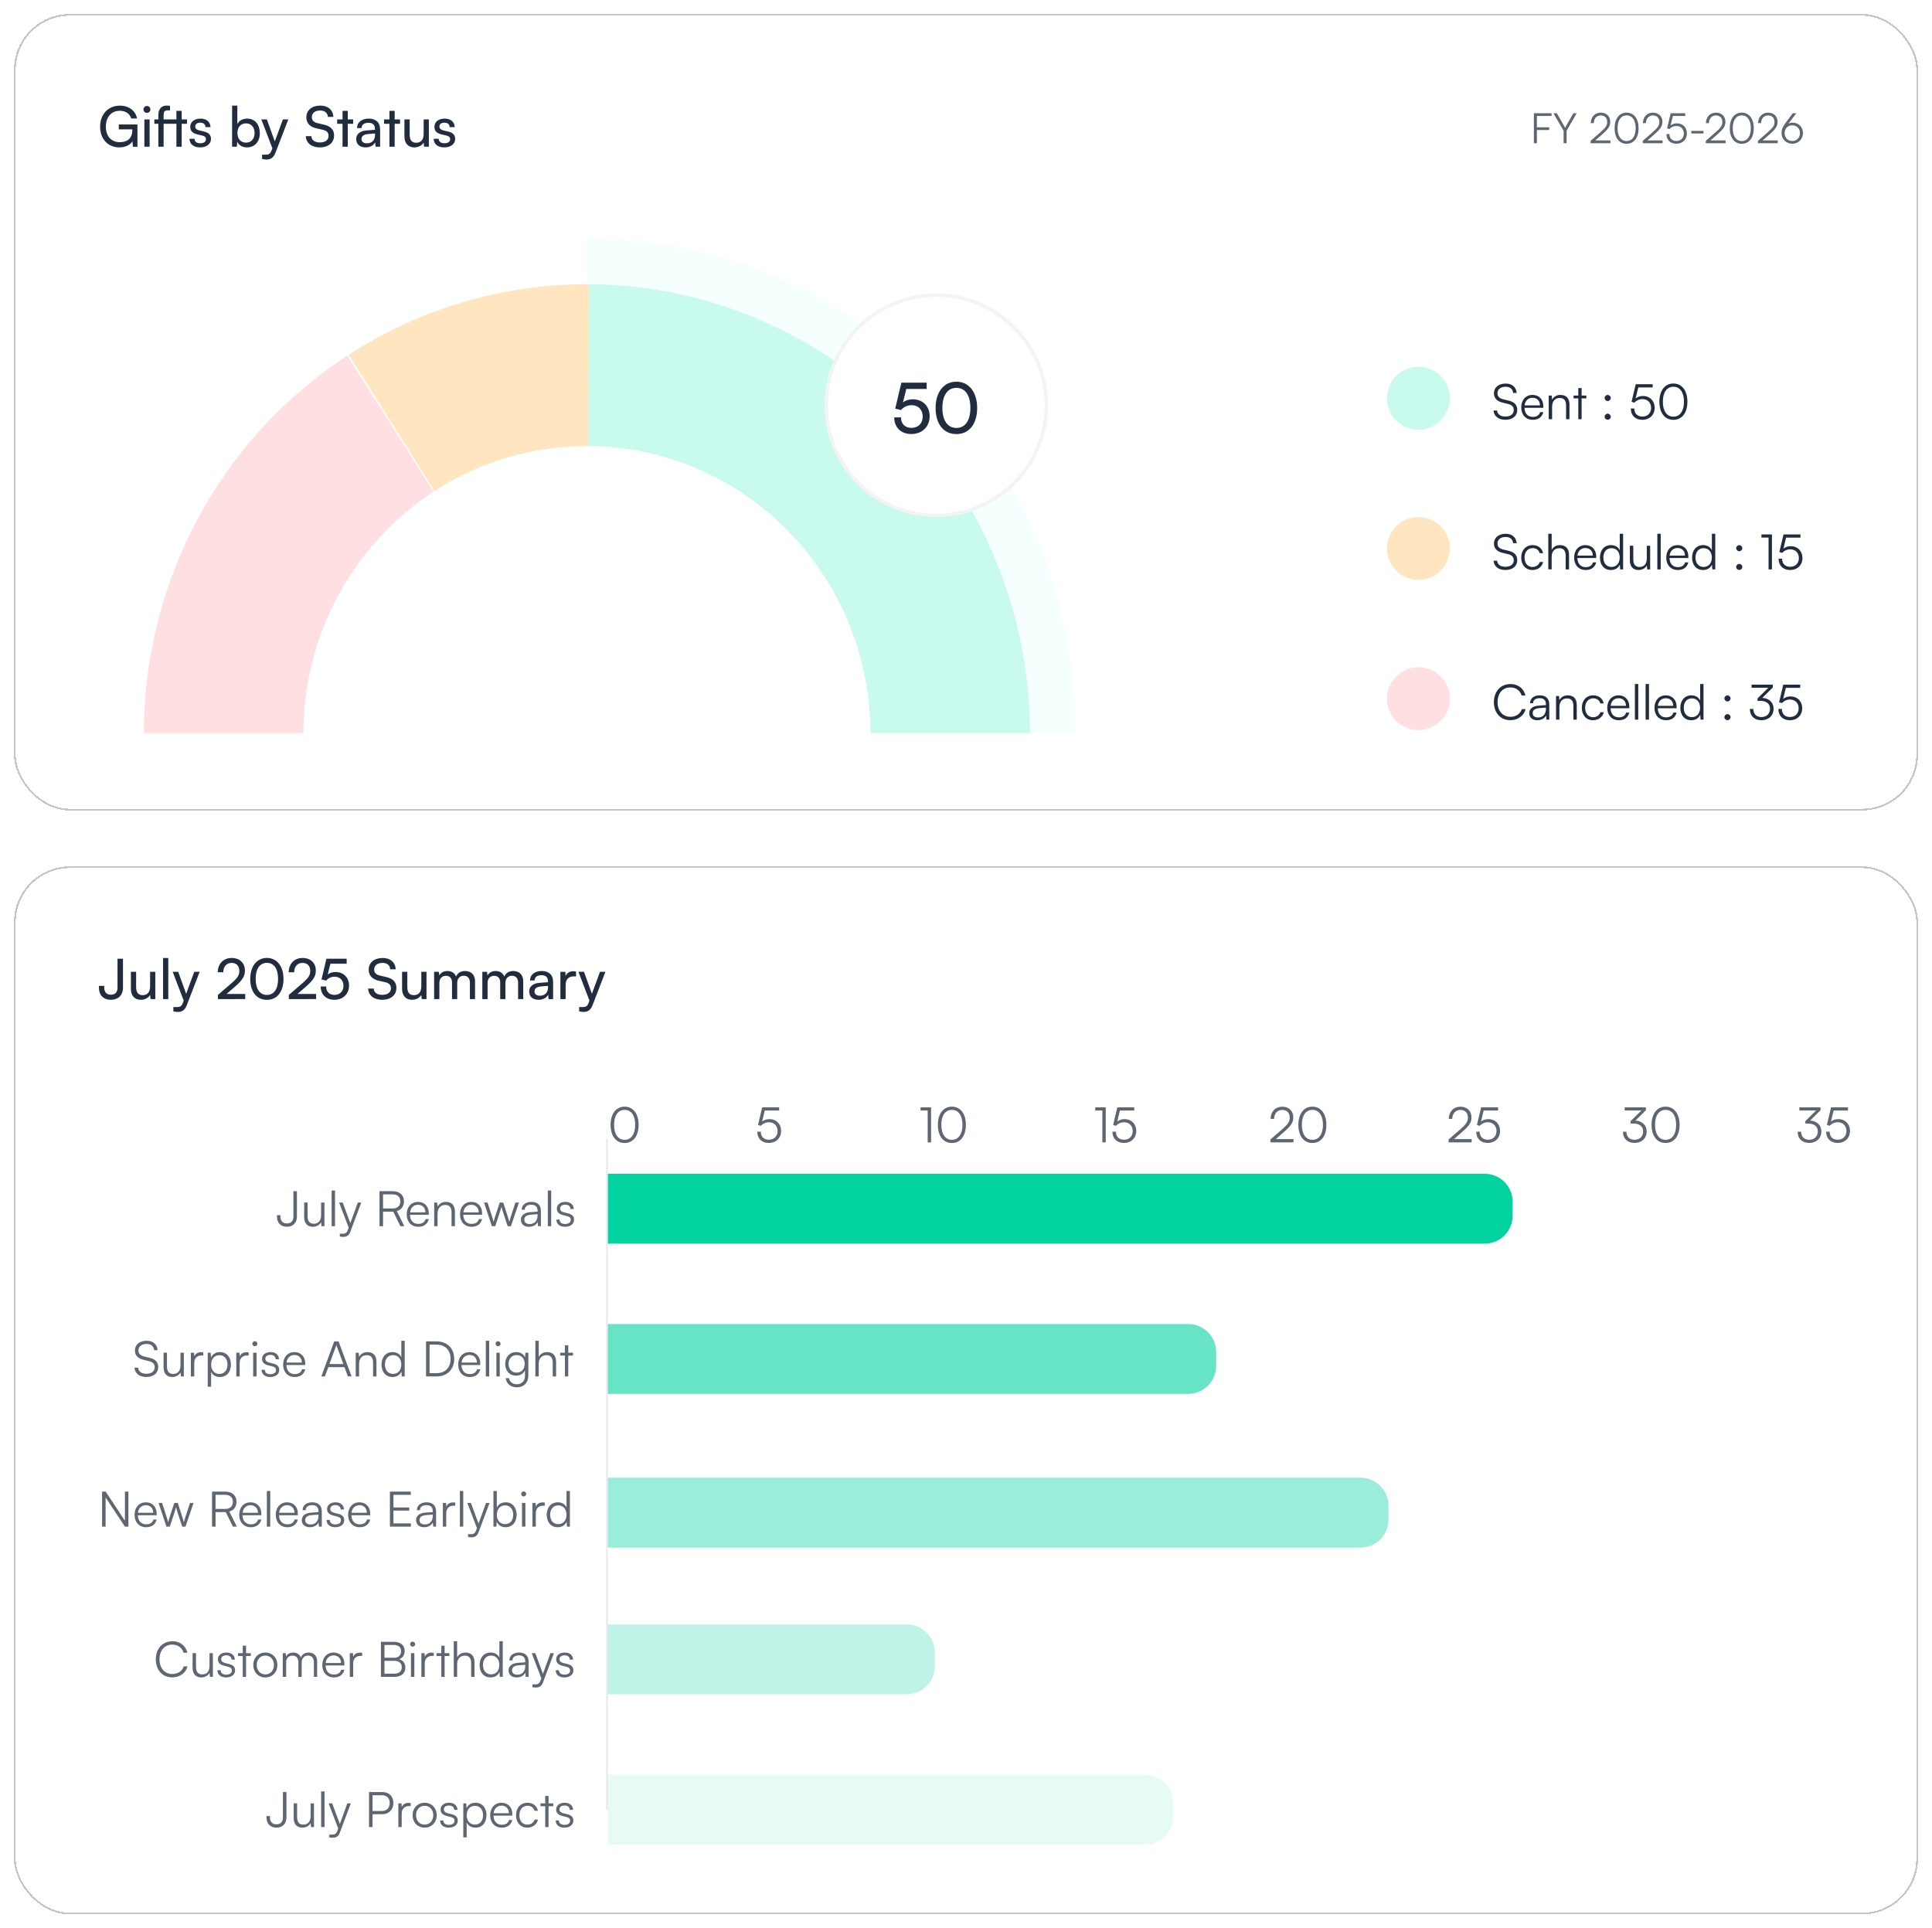 <svg width="553" height="552" viewBox="0 0 553 552" fill="none" xmlns="http://www.w3.org/2000/svg">
<g filter="url(#filter0_dd_2147_24804)">
<g clip-path="url(#clip0_2147_24804)">
<rect x="4" y="248" width="545" height="300" rx="16" fill="white"/>
<path d="M28.32 282.784V282.208H29.84V282.784C29.84 283.92 30.464 284.736 31.744 284.736C33.056 284.736 33.632 283.936 33.632 282.736V274.432H35.2V282.8C35.2 284.88 33.808 286.192 31.744 286.192C29.536 286.192 28.32 284.784 28.32 282.784ZM42.965 278.176H44.453V286H43.109L42.949 284.816C42.501 285.632 41.461 286.192 40.309 286.192C38.485 286.192 37.461 284.96 37.461 283.04V278.176H38.965V282.544C38.965 284.224 39.685 284.864 40.837 284.864C42.213 284.864 42.965 283.984 42.965 282.304V278.176ZM48.171 286H46.667V274.224H48.171V286ZM49.633 289.504V288.272H50.641C51.361 288.272 51.937 288.16 52.305 287.168L52.577 286.416L49.425 278.176H51.009L53.281 284.48L55.601 278.176H57.153L53.457 287.76C52.929 289.104 52.145 289.664 50.945 289.664C50.449 289.664 50.033 289.6 49.633 289.504ZM70.185 285.984L62.377 286V284.8L66.105 281.584C67.977 279.968 68.505 279.184 68.505 277.952C68.505 276.496 67.673 275.632 66.281 275.632C64.857 275.632 63.929 276.672 63.897 278.32H62.329C62.377 275.84 63.945 274.224 66.297 274.224C68.617 274.224 70.105 275.632 70.105 277.856C70.105 279.504 69.289 280.672 67.241 282.448L64.841 284.528H70.185V285.984ZM71.628 280.224C71.628 276.64 73.484 274.208 76.396 274.208C79.292 274.208 81.148 276.64 81.148 280.224C81.148 283.824 79.372 286.208 76.396 286.208C73.404 286.208 71.628 283.824 71.628 280.224ZM73.18 280.224C73.18 283.072 74.364 284.8 76.396 284.8C78.428 284.8 79.596 283.072 79.596 280.224C79.596 277.344 78.428 275.616 76.396 275.616C74.364 275.616 73.18 277.344 73.18 280.224ZM90.481 285.984L82.674 286V284.8L86.401 281.584C88.273 279.968 88.802 279.184 88.802 277.952C88.802 276.496 87.969 275.632 86.578 275.632C85.153 275.632 84.225 276.672 84.194 278.32H82.626C82.674 275.84 84.242 274.224 86.594 274.224C88.913 274.224 90.401 275.632 90.401 277.856C90.401 279.504 89.585 280.672 87.537 282.448L85.138 284.528H90.481V285.984ZM95.703 286.192C93.335 286.192 91.799 284.688 91.799 282.384H93.351C93.351 283.872 94.263 284.784 95.735 284.784C97.303 284.784 98.311 283.744 98.311 282.176C98.311 280.688 97.367 279.584 95.751 279.584C94.775 279.584 93.879 280.048 93.351 280.704L92.023 280.368L93.431 274.432H99.223V275.872H94.567L93.799 278.944C94.407 278.48 95.175 278.24 96.039 278.24C98.391 278.24 99.911 279.888 99.911 282.112C99.911 284.512 98.199 286.192 95.703 286.192ZM105.531 277.552C105.531 275.568 107.131 274.224 109.515 274.224C111.723 274.224 113.147 275.456 113.275 277.456H111.691C111.611 276.304 110.795 275.632 109.499 275.632C108.043 275.632 107.099 276.368 107.099 277.504C107.099 278.432 107.627 278.992 108.715 279.248L110.619 279.696C112.507 280.128 113.467 281.152 113.467 282.784C113.467 284.864 111.851 286.192 109.387 286.192C107.035 286.192 105.467 284.96 105.371 282.976H106.971C107.003 284.08 107.931 284.784 109.387 284.784C110.923 284.784 111.899 284.064 111.899 282.912C111.899 282 111.403 281.424 110.299 281.168L108.395 280.736C106.507 280.304 105.531 279.216 105.531 277.552ZM120.59 278.176H122.078V286H120.734L120.574 284.816C120.126 285.632 119.086 286.192 117.934 286.192C116.11 286.192 115.086 284.96 115.086 283.04V278.176H116.59V282.544C116.59 284.224 117.31 284.864 118.462 284.864C119.838 284.864 120.59 283.984 120.59 282.304V278.176ZM125.764 286H124.26V278.176H125.604L125.748 279.2C126.148 278.464 126.98 277.952 128.084 277.952C129.3 277.952 130.164 278.56 130.564 279.536C130.932 278.56 131.876 277.952 133.092 277.952C134.884 277.952 135.972 279.072 135.972 280.88V286H134.5V281.248C134.5 280.016 133.812 279.312 132.756 279.312C131.62 279.312 130.868 280.112 130.868 281.36V286H129.38V281.232C129.38 280 128.708 279.328 127.652 279.328C126.516 279.328 125.764 280.112 125.764 281.36V286ZM139.561 286H138.057V278.176H139.401L139.545 279.2C139.945 278.464 140.777 277.952 141.881 277.952C143.097 277.952 143.961 278.56 144.361 279.536C144.729 278.56 145.673 277.952 146.889 277.952C148.681 277.952 149.769 279.072 149.769 280.88V286H148.297V281.248C148.297 280.016 147.609 279.312 146.553 279.312C145.417 279.312 144.665 280.112 144.665 281.36V286H143.177V281.232C143.177 280 142.505 279.328 141.449 279.328C140.313 279.328 139.561 280.112 139.561 281.36V286ZM154.142 286.192C152.462 286.192 151.47 285.248 151.47 283.824C151.47 282.384 152.542 281.488 154.382 281.344L156.846 281.152V280.928C156.846 279.616 156.062 279.152 155.006 279.152C153.742 279.152 153.022 279.712 153.022 280.656H151.71C151.71 279.024 153.054 277.952 155.07 277.952C157.006 277.952 158.318 278.976 158.318 281.088V286H157.038L156.878 284.736C156.478 285.632 155.406 286.192 154.142 286.192ZM154.574 285.024C155.998 285.024 156.862 284.096 156.862 282.624V282.208L154.862 282.368C153.534 282.496 152.99 283.008 152.99 283.776C152.99 284.608 153.598 285.024 154.574 285.024ZM164.881 278.112V279.488H164.209C162.785 279.488 161.905 280.352 161.905 281.856V286H160.401V278.192H161.809L161.905 279.376C162.225 278.56 163.009 278.016 164.081 278.016C164.353 278.016 164.577 278.048 164.881 278.112ZM165.774 289.504V288.272H166.782C167.502 288.272 168.078 288.16 168.446 287.168L168.718 286.416L165.566 278.176H167.15L169.422 284.48L171.742 278.176H173.294L169.598 287.76C169.07 289.104 168.286 289.664 167.086 289.664C166.59 289.664 166.174 289.6 165.774 289.504Z" fill="#212D3F"/>
</g>
<rect x="4.25" y="248.25" width="544.5" height="299.5" rx="15.75" stroke="#C2C5CB" stroke-width="0.5" shape-rendering="crispEdges"/>
</g>
<g filter="url(#filter1_dd_2147_24804)">
<g clip-path="url(#clip1_2147_24804)">
<rect x="4" y="4" width="545" height="228" rx="16" fill="white"/>
<path d="M34.304 31.712C31.808 31.712 30.304 33.552 30.304 36.288C30.304 39.088 31.936 40.704 34.32 40.704C36.288 40.704 37.872 39.696 37.872 37.36V37.024H34V35.632H39.344V42.016H38.032L37.92 40.448C37.296 41.456 35.888 42.192 34.192 42.192C30.912 42.192 28.656 39.824 28.656 36.256C28.656 32.736 30.928 30.24 34.336 30.24C36.864 30.24 38.832 31.696 39.216 33.92H37.552C37.12 32.448 35.84 31.712 34.304 31.712ZM42.058 32.32C41.514 32.32 41.066 31.872 41.066 31.328C41.066 30.768 41.514 30.336 42.058 30.336C42.602 30.336 43.05 30.768 43.05 31.328C43.05 31.872 42.602 32.32 42.058 32.32ZM41.322 42V34.176H42.826V42H41.322ZM44.178 34.176H45.33V32.928C45.33 31.008 46.37 30.224 47.73 30.224C48.018 30.224 48.37 30.24 48.658 30.288V31.584H47.986C47.074 31.584 46.834 32.08 46.834 32.928V34.176H50.498V31.728H52.002V34.176H53.538V35.44H52.002V42H50.498V35.44H46.834V42H45.33V35.44H44.178V34.176ZM54.245 39.728H55.685C55.685 40.528 56.293 41.008 57.285 41.008C58.341 41.008 58.949 40.576 58.949 39.856C58.949 39.328 58.693 39.008 57.877 38.8L56.501 38.48C55.109 38.144 54.453 37.456 54.453 36.304C54.453 34.864 55.669 33.952 57.397 33.952C59.109 33.952 60.229 34.912 60.261 36.4H58.821C58.789 35.616 58.261 35.12 57.349 35.12C56.405 35.12 55.877 35.536 55.877 36.256C55.877 36.784 56.261 37.136 57.029 37.328L58.405 37.664C59.733 37.984 60.389 38.592 60.389 39.76C60.389 41.248 59.109 42.192 57.253 42.192C55.413 42.192 54.245 41.216 54.245 39.728ZM67.792 42H66.432V30.224H67.936V35.52C68.448 34.496 69.504 33.952 70.784 33.952C73.024 33.952 74.368 35.712 74.368 38.128C74.368 40.496 72.96 42.192 70.688 42.192C69.456 42.192 68.416 41.648 67.904 40.576L67.792 42ZM67.952 38.064C67.952 39.696 68.88 40.832 70.416 40.832C71.952 40.832 72.864 39.68 72.864 38.064C72.864 36.464 71.952 35.312 70.416 35.312C68.88 35.312 67.952 36.464 67.952 38.064ZM75.008 45.504V44.272H76.016C76.736 44.272 77.312 44.16 77.68 43.168L77.952 42.416L74.8 34.176H76.384L78.656 40.48L80.976 34.176H82.528L78.832 43.76C78.304 45.104 77.52 45.664 76.32 45.664C75.824 45.664 75.408 45.6 75.008 45.504ZM87.688 33.552C87.688 31.568 89.288 30.224 91.672 30.224C93.88 30.224 95.304 31.456 95.432 33.456H93.848C93.768 32.304 92.952 31.632 91.656 31.632C90.2 31.632 89.256 32.368 89.256 33.504C89.256 34.432 89.784 34.992 90.872 35.248L92.776 35.696C94.664 36.128 95.624 37.152 95.624 38.784C95.624 40.864 94.008 42.192 91.544 42.192C89.192 42.192 87.624 40.96 87.528 38.976H89.128C89.16 40.08 90.088 40.784 91.544 40.784C93.08 40.784 94.056 40.064 94.056 38.912C94.056 38 93.56 37.424 92.456 37.168L90.552 36.736C88.664 36.304 87.688 35.216 87.688 33.552ZM99.546 42H98.042V35.44H96.506V34.176H98.042V31.728H99.546V34.176H101.082V35.44H99.546V42ZM104.626 42.192C102.946 42.192 101.954 41.248 101.954 39.824C101.954 38.384 103.026 37.488 104.866 37.344L107.33 37.152V36.928C107.33 35.616 106.546 35.152 105.49 35.152C104.226 35.152 103.506 35.712 103.506 36.656H102.194C102.194 35.024 103.538 33.952 105.554 33.952C107.49 33.952 108.802 34.976 108.802 37.088V42H107.522L107.362 40.736C106.962 41.632 105.89 42.192 104.626 42.192ZM105.058 41.024C106.482 41.024 107.346 40.096 107.346 38.624V38.208L105.346 38.368C104.018 38.496 103.474 39.008 103.474 39.776C103.474 40.608 104.082 41.024 105.058 41.024ZM112.968 42H111.464V35.44H109.928V34.176H111.464V31.728H112.968V34.176H114.504V35.44H112.968V42ZM121.262 34.176H122.75V42H121.406L121.246 40.816C120.798 41.632 119.758 42.192 118.606 42.192C116.782 42.192 115.758 40.96 115.758 39.04V34.176H117.262V38.544C117.262 40.224 117.982 40.864 119.134 40.864C120.51 40.864 121.262 39.984 121.262 38.304V34.176ZM124.136 39.728H125.576C125.576 40.528 126.184 41.008 127.176 41.008C128.232 41.008 128.84 40.576 128.84 39.856C128.84 39.328 128.584 39.008 127.768 38.8L126.392 38.48C125 38.144 124.344 37.456 124.344 36.304C124.344 34.864 125.56 33.952 127.288 33.952C129 33.952 130.12 34.912 130.152 36.4H128.712C128.68 35.616 128.152 35.12 127.24 35.12C126.296 35.12 125.768 35.536 125.768 36.256C125.768 36.784 126.152 37.136 126.92 37.328L128.296 37.664C129.624 37.984 130.28 38.592 130.28 39.76C130.28 41.248 129 42.192 127.144 42.192C125.304 42.192 124.136 41.216 124.136 39.728Z" fill="#212D3F"/>
<path d="M443.424 37.22H439.908V41H439.044V32.408H444.108V33.2H439.908V36.44H443.424V37.22ZM447.552 37.412L444.636 32.408H445.608L447.732 36.116C447.828 36.296 447.9 36.44 447.984 36.632C448.092 36.416 448.092 36.416 448.248 36.116L450.348 32.408H451.296L448.416 37.412V41H447.552V37.412ZM460.95 41H455.286V40.316L458.034 37.916C459.618 36.536 460.026 35.936 460.026 34.916C460.026 33.752 459.33 33.044 458.19 33.044C457.002 33.044 456.222 33.908 456.186 35.24H455.322C455.37 33.44 456.51 32.252 458.202 32.252C459.822 32.252 460.902 33.296 460.902 34.868C460.902 36.116 460.338 36.944 458.622 38.444L456.618 40.196H460.95V41ZM462.144 36.704C462.144 34.04 463.452 32.24 465.588 32.24C467.712 32.24 469.02 34.04 469.02 36.704C469.02 39.38 467.736 41.156 465.588 41.156C463.428 41.156 462.144 39.38 462.144 36.704ZM462.996 36.704C462.996 38.936 463.944 40.376 465.588 40.376C467.232 40.376 468.18 38.936 468.18 36.704C468.18 34.46 467.232 33.032 465.588 33.032C463.944 33.032 462.996 34.46 462.996 36.704ZM475.88 41H470.216V40.316L472.964 37.916C474.548 36.536 474.956 35.936 474.956 34.916C474.956 33.752 474.26 33.044 473.12 33.044C471.932 33.044 471.152 33.908 471.116 35.24H470.252C470.3 33.44 471.44 32.252 473.132 32.252C474.752 32.252 475.832 33.296 475.832 34.868C475.832 36.116 475.268 36.944 473.552 38.444L471.548 40.196H475.88V41ZM479.824 41.144C478.096 41.144 476.992 40.064 476.992 38.372H477.856C477.856 39.608 478.612 40.352 479.836 40.352C481.132 40.352 481.972 39.488 481.972 38.216C481.972 37.016 481.192 36.068 479.836 36.068C479.044 36.068 478.324 36.428 477.856 36.944L477.172 36.728L478.204 32.408H482.356V33.2H478.828L478.18 35.9C478.66 35.516 479.284 35.3 479.956 35.3C481.744 35.3 482.848 36.584 482.848 38.192C482.848 39.92 481.624 41.144 479.824 41.144ZM484.108 38.216V37.472H487.588V38.216H484.108ZM493.915 41H488.251V40.316L490.999 37.916C492.583 36.536 492.991 35.936 492.991 34.916C492.991 33.752 492.295 33.044 491.155 33.044C489.967 33.044 489.187 33.908 489.151 35.24H488.287C488.335 33.44 489.475 32.252 491.167 32.252C492.787 32.252 493.867 33.296 493.867 34.868C493.867 36.116 493.303 36.944 491.587 38.444L489.583 40.196H493.915V41ZM495.109 36.704C495.109 34.04 496.417 32.24 498.553 32.24C500.677 32.24 501.985 34.04 501.985 36.704C501.985 39.38 500.701 41.156 498.553 41.156C496.393 41.156 495.109 39.38 495.109 36.704ZM495.961 36.704C495.961 38.936 496.909 40.376 498.553 40.376C500.197 40.376 501.145 38.936 501.145 36.704C501.145 34.46 500.197 33.032 498.553 33.032C496.909 33.032 495.961 34.46 495.961 36.704ZM508.845 41H503.181V40.316L505.929 37.916C507.513 36.536 507.921 35.936 507.921 34.916C507.921 33.752 507.225 33.044 506.085 33.044C504.897 33.044 504.117 33.908 504.081 35.24H503.217C503.265 33.44 504.405 32.252 506.097 32.252C507.717 32.252 508.797 33.296 508.797 34.868C508.797 36.116 508.233 36.944 506.517 38.444L504.513 40.196H508.845V41ZM511.011 35.3L513.159 32.408H514.167L511.911 35.396C512.319 35.192 512.691 35.108 513.087 35.108C514.875 35.108 516.063 36.416 516.063 38.096C516.063 39.86 514.731 41.144 513.015 41.144C511.287 41.144 509.931 39.812 509.931 38.096C509.931 37.1 510.207 36.404 511.011 35.3ZM510.807 38.108C510.807 39.416 511.707 40.364 513.015 40.364C514.287 40.364 515.199 39.416 515.199 38.108C515.199 36.8 514.287 35.864 513.015 35.864C511.707 35.864 510.807 36.8 510.807 38.108Z" fill="#5E6672"/>
<mask id="mask0_2147_24804" style="mask-type:alpha" maskUnits="userSpaceOnUse" x="28" y="68" width="280" height="142">
<path d="M168 68C245.32 68 308 130.68 308 208V210H28V208C28 130.68 90.68 68 168 68Z" fill="#C4C4C4"/>
</mask>
<g mask="url(#mask0_2147_24804)">
<path d="M308 210C308 191.352 304.379 172.887 297.343 155.659C290.307 138.431 279.995 122.777 266.995 109.591C253.995 96.405 238.561 85.945 221.576 78.809C204.59 71.673 186.385 68 168 68V119.12C179.766 119.12 191.418 121.471 202.288 126.038C213.159 130.605 223.037 137.299 231.357 145.738C239.677 154.177 246.277 164.196 250.78 175.222C255.282 186.248 257.6 198.065 257.6 210H308Z" fill="#F5FFFD"/>
<path d="M167.999 81.363C184.654 81.363 201.146 84.691 216.533 91.155C231.92 97.62 245.9 107.095 257.677 119.04C269.454 130.985 278.796 145.165 285.169 160.772C291.542 176.379 294.823 193.106 294.823 209.999H249.166C249.166 199.187 247.067 188.482 242.988 178.494C238.909 168.505 232.93 159.43 225.393 151.785C217.856 144.14 208.908 138.076 199.061 133.939C189.213 129.801 178.658 127.672 167.999 127.672V81.363Z" fill="#C8FAEE"/>
<path d="M41.176 209.999C41.176 188.461 46.507 167.269 56.681 148.365C66.855 129.461 81.546 113.45 99.406 101.802L124.099 140.753C112.669 148.208 103.267 158.454 96.756 170.553C90.244 182.652 86.832 196.215 86.832 209.999L41.176 209.999Z" fill="#FFDFE1"/>
<path d="M99.816 101.536C120.361 88.248 144.246 81.245 168.613 81.365L168.392 127.673C152.797 127.596 137.511 132.078 124.362 140.582L99.816 101.536Z" fill="#FFE6C0"/>
</g>
<circle cx="268" cy="116" r="31.5" fill="white" stroke="#F4F4F5"/>
<path d="M260.84 124.24C257.88 124.24 255.96 122.36 255.96 119.48H257.9C257.9 121.34 259.04 122.48 260.88 122.48C262.84 122.48 264.1 121.18 264.1 119.22C264.1 117.36 262.92 115.98 260.9 115.98C259.68 115.98 258.56 116.56 257.9 117.38L256.24 116.96L258 109.54H265.24V111.34H259.42L258.46 115.18C259.22 114.6 260.18 114.3 261.26 114.3C264.2 114.3 266.1 116.36 266.1 119.14C266.1 122.14 263.96 124.24 260.84 124.24ZM267.796 116.78C267.796 112.3 270.116 109.26 273.756 109.26C277.376 109.26 279.696 112.3 279.696 116.78C279.696 121.28 277.476 124.26 273.756 124.26C270.016 124.26 267.796 121.28 267.796 116.78ZM269.736 116.78C269.736 120.34 271.216 122.5 273.756 122.5C276.296 122.5 277.756 120.34 277.756 116.78C277.756 113.18 276.296 111.02 273.756 111.02C271.216 111.02 269.736 113.18 269.736 116.78Z" fill="#212D3F"/>
<circle cx="406" cy="114" r="9" fill="#C8FAEE"/>
<path d="M427.616 112.58C427.616 110.9 428.96 109.794 430.976 109.794C432.782 109.794 433.972 110.802 434.126 112.482H433.104C432.992 111.348 432.222 110.704 430.962 110.704C429.548 110.704 428.624 111.432 428.624 112.566C428.624 113.448 429.142 114.008 430.192 114.274L431.914 114.694C433.482 115.072 434.294 115.968 434.294 117.326C434.294 119.062 432.95 120.168 430.878 120.168C428.932 120.168 427.616 119.146 427.49 117.508H428.526C428.582 118.558 429.506 119.244 430.878 119.244C432.348 119.244 433.286 118.53 433.286 117.382C433.286 116.486 432.782 115.898 431.704 115.646L430.01 115.226C428.442 114.848 427.616 113.952 427.616 112.58ZM438.739 120.168C436.751 120.168 435.421 118.74 435.421 116.612C435.421 114.498 436.737 113.042 438.669 113.042C440.503 113.042 441.749 114.344 441.749 116.262V116.738H436.359C436.429 118.39 437.297 119.342 438.753 119.342C439.859 119.342 440.573 118.866 440.825 117.97H441.749C441.385 119.398 440.335 120.168 438.739 120.168ZM438.669 113.868C437.395 113.868 436.555 114.708 436.387 116.038H440.783C440.783 114.736 439.943 113.868 438.669 113.868ZM444.259 120H443.293V113.224H444.133L444.273 114.4C444.721 113.532 445.617 113.042 446.597 113.042C448.459 113.042 449.229 114.148 449.229 115.856V120H448.263V116.066C448.263 114.484 447.549 113.924 446.429 113.924C445.043 113.924 444.259 114.932 444.259 116.458V120ZM452.708 120H451.756V114.036H450.398V113.224H451.756V111.082H452.708V113.224H454.066V114.036H452.708V120ZM460.173 114.792C459.697 114.792 459.291 114.386 459.291 113.924C459.291 113.448 459.697 113.056 460.173 113.056C460.649 113.056 461.055 113.448 461.055 113.924C461.055 114.386 460.649 114.792 460.173 114.792ZM460.173 120.154C459.697 120.154 459.291 119.762 459.291 119.3C459.291 118.824 459.697 118.418 460.173 118.418C460.649 118.418 461.055 118.824 461.055 119.3C461.055 119.762 460.649 120.154 460.173 120.154ZM470.093 120.168C468.077 120.168 466.789 118.908 466.789 116.934H467.797C467.797 118.376 468.679 119.244 470.107 119.244C471.619 119.244 472.599 118.236 472.599 116.752C472.599 115.352 471.689 114.246 470.107 114.246C469.183 114.246 468.343 114.666 467.797 115.268L466.999 115.016L468.203 109.976H473.047V110.9H468.931L468.175 114.05C468.735 113.602 469.463 113.35 470.247 113.35C472.333 113.35 473.621 114.848 473.621 116.724C473.621 118.74 472.193 120.168 470.093 120.168ZM474.965 114.988C474.965 111.88 476.491 109.78 478.983 109.78C481.461 109.78 482.987 111.88 482.987 114.988C482.987 118.11 481.489 120.182 478.983 120.182C476.463 120.182 474.965 118.11 474.965 114.988ZM475.959 114.988C475.959 117.592 477.065 119.272 478.983 119.272C480.901 119.272 482.007 117.592 482.007 114.988C482.007 112.37 480.901 110.704 478.983 110.704C477.065 110.704 475.959 112.37 475.959 114.988Z" fill="#212D3F"/>
<circle cx="406" cy="157" r="9" fill="#FFE6C0"/>
<path d="M427.616 155.58C427.616 153.9 428.96 152.794 430.976 152.794C432.782 152.794 433.972 153.802 434.126 155.482H433.104C432.992 154.348 432.222 153.704 430.962 153.704C429.548 153.704 428.624 154.432 428.624 155.566C428.624 156.448 429.142 157.008 430.192 157.274L431.914 157.694C433.482 158.072 434.294 158.968 434.294 160.326C434.294 162.062 432.95 163.168 430.878 163.168C428.932 163.168 427.616 162.146 427.49 160.508H428.526C428.582 161.558 429.506 162.244 430.878 162.244C432.348 162.244 433.286 161.53 433.286 160.382C433.286 159.486 432.782 158.898 431.704 158.646L430.01 158.226C428.442 157.848 427.616 156.952 427.616 155.58ZM435.421 159.626C435.421 157.498 436.723 156.042 438.697 156.042C440.265 156.042 441.413 156.952 441.679 158.352H440.713C440.461 157.414 439.649 156.896 438.711 156.896C437.339 156.896 436.373 157.946 436.373 159.612C436.373 161.222 437.269 162.3 438.641 162.3C439.649 162.3 440.461 161.74 440.727 160.872H441.707C441.385 162.258 440.181 163.168 438.641 163.168C436.723 163.168 435.421 161.754 435.421 159.626ZM444.136 162.986H443.17V152.794H444.136V157.4C444.57 156.588 445.396 156.042 446.53 156.042C448.308 156.042 449.106 157.148 449.106 158.856V163H448.14V159.066C448.14 157.484 447.398 156.924 446.348 156.924C444.892 156.924 444.136 158.002 444.136 159.304V162.986ZM453.873 163.168C451.885 163.168 450.555 161.74 450.555 159.612C450.555 157.498 451.871 156.042 453.803 156.042C455.637 156.042 456.883 157.344 456.883 159.262V159.738H451.493C451.563 161.39 452.431 162.342 453.887 162.342C454.993 162.342 455.707 161.866 455.959 160.97H456.883C456.519 162.398 455.469 163.168 453.873 163.168ZM453.803 156.868C452.529 156.868 451.689 157.708 451.521 159.038H455.917C455.917 157.736 455.077 156.868 453.803 156.868ZM461.088 163.168C459.114 163.168 457.952 161.656 457.952 159.626C457.952 157.582 459.114 156.042 461.13 156.042C462.25 156.042 463.146 156.532 463.622 157.512V152.794H464.588V163H463.748L463.65 161.614C463.174 162.664 462.222 163.168 461.088 163.168ZM461.256 162.286C462.74 162.286 463.608 161.166 463.608 159.598C463.608 158.044 462.74 156.91 461.256 156.91C459.786 156.91 458.932 158.044 458.932 159.598C458.932 161.166 459.786 162.286 461.256 162.286ZM471.364 156.224H472.33V163H471.49L471.364 161.852C470.986 162.636 470.048 163.168 468.984 163.168C467.388 163.168 466.52 162.076 466.52 160.424V156.21H467.5V160.116C467.5 161.726 468.214 162.3 469.292 162.3C470.594 162.3 471.364 161.432 471.364 159.822V156.224ZM475.35 163H474.384V152.794H475.35V163ZM480.246 163.168C478.258 163.168 476.928 161.74 476.928 159.612C476.928 157.498 478.244 156.042 480.176 156.042C482.01 156.042 483.256 157.344 483.256 159.262V159.738H477.866C477.936 161.39 478.804 162.342 480.26 162.342C481.366 162.342 482.08 161.866 482.332 160.97H483.256C482.892 162.398 481.842 163.168 480.246 163.168ZM480.176 156.868C478.902 156.868 478.062 157.708 477.894 159.038H482.29C482.29 157.736 481.45 156.868 480.176 156.868ZM487.461 163.168C485.487 163.168 484.325 161.656 484.325 159.626C484.325 157.582 485.487 156.042 487.503 156.042C488.623 156.042 489.519 156.532 489.995 157.512V152.794H490.961V163H490.121L490.023 161.614C489.547 162.664 488.595 163.168 487.461 163.168ZM487.629 162.286C489.113 162.286 489.981 161.166 489.981 159.598C489.981 158.044 489.113 156.91 487.629 156.91C486.159 156.91 485.305 158.044 485.305 159.598C485.305 161.166 486.159 162.286 487.629 162.286ZM497.826 157.792C497.35 157.792 496.944 157.386 496.944 156.924C496.944 156.448 497.35 156.056 497.826 156.056C498.302 156.056 498.708 156.448 498.708 156.924C498.708 157.386 498.302 157.792 497.826 157.792ZM497.826 163.154C497.35 163.154 496.944 162.762 496.944 162.3C496.944 161.824 497.35 161.418 497.826 161.418C498.302 161.418 498.708 161.824 498.708 162.3C498.708 162.762 498.302 163.154 497.826 163.154ZM506.22 153.886H504.176V152.976H507.186V163H506.22V153.886ZM512.394 163.168C510.378 163.168 509.09 161.908 509.09 159.934H510.098C510.098 161.376 510.98 162.244 512.408 162.244C513.92 162.244 514.9 161.236 514.9 159.752C514.9 158.352 513.99 157.246 512.408 157.246C511.484 157.246 510.644 157.666 510.098 158.268L509.3 158.016L510.504 152.976H515.348V153.9H511.232L510.476 157.05C511.036 156.602 511.764 156.35 512.548 156.35C514.634 156.35 515.922 157.848 515.922 159.724C515.922 161.74 514.494 163.168 512.394 163.168Z" fill="#212D3F"/>
<circle cx="406" cy="200" r="9" fill="#FFDFE1"/>
<path d="M432.306 206.154C429.506 206.154 427.602 204.068 427.602 200.988C427.602 197.908 429.534 195.808 432.362 195.808C434.518 195.808 436.212 197.11 436.618 199.098H435.54C435.12 197.656 433.888 196.774 432.32 196.774C430.122 196.774 428.652 198.454 428.652 200.988C428.652 203.508 430.122 205.188 432.32 205.188C433.902 205.188 435.162 204.334 435.596 202.99H436.674C436.212 204.88 434.462 206.154 432.306 206.154ZM440.017 206.168C438.575 206.168 437.721 205.356 437.721 204.166C437.721 202.92 438.673 202.136 440.255 202.01L442.495 201.828V201.604C442.495 200.274 441.697 199.854 440.703 199.854C439.527 199.854 438.827 200.386 438.827 201.296H437.945C437.945 199.924 439.065 199.042 440.731 199.042C442.299 199.042 443.447 199.826 443.447 201.618V206H442.635L442.509 204.81C442.089 205.664 441.165 206.168 440.017 206.168ZM440.241 205.384C441.669 205.384 442.495 204.39 442.495 202.92V202.556L440.493 202.71C439.219 202.822 438.701 203.382 438.701 204.138C438.701 204.964 439.317 205.384 440.241 205.384ZM446.351 206H445.385V199.224H446.225L446.365 200.4C446.813 199.532 447.709 199.042 448.689 199.042C450.551 199.042 451.321 200.148 451.321 201.856V206H450.355V202.066C450.355 200.484 449.641 199.924 448.521 199.924C447.135 199.924 446.351 200.932 446.351 202.458V206ZM452.77 202.626C452.77 200.498 454.072 199.042 456.046 199.042C457.614 199.042 458.762 199.952 459.028 201.352H458.062C457.81 200.414 456.998 199.896 456.06 199.896C454.688 199.896 453.722 200.946 453.722 202.612C453.722 204.222 454.618 205.3 455.99 205.3C456.998 205.3 457.81 204.74 458.076 203.872H459.056C458.734 205.258 457.53 206.168 455.99 206.168C454.072 206.168 452.77 204.754 452.77 202.626ZM463.362 206.168C461.374 206.168 460.044 204.74 460.044 202.612C460.044 200.498 461.36 199.042 463.292 199.042C465.126 199.042 466.372 200.344 466.372 202.262V202.738H460.982C461.052 204.39 461.92 205.342 463.376 205.342C464.482 205.342 465.196 204.866 465.448 203.97H466.372C466.008 205.398 464.958 206.168 463.362 206.168ZM463.292 199.868C462.018 199.868 461.178 200.708 461.01 202.038H465.406C465.406 200.736 464.566 199.868 463.292 199.868ZM468.924 206H467.958V195.794H468.924V206ZM471.987 206H471.021V195.794H471.987V206ZM476.883 206.168C474.895 206.168 473.565 204.74 473.565 202.612C473.565 200.498 474.881 199.042 476.813 199.042C478.647 199.042 479.893 200.344 479.893 202.262V202.738H474.503C474.573 204.39 475.441 205.342 476.897 205.342C478.003 205.342 478.717 204.866 478.969 203.97H479.893C479.529 205.398 478.479 206.168 476.883 206.168ZM476.813 199.868C475.539 199.868 474.699 200.708 474.531 202.038H478.927C478.927 200.736 478.087 199.868 476.813 199.868ZM484.098 206.168C482.124 206.168 480.962 204.656 480.962 202.626C480.962 200.582 482.124 199.042 484.14 199.042C485.26 199.042 486.156 199.532 486.632 200.512V195.794H487.598V206H486.758L486.66 204.614C486.184 205.664 485.232 206.168 484.098 206.168ZM484.266 205.286C485.75 205.286 486.618 204.166 486.618 202.598C486.618 201.044 485.75 199.91 484.266 199.91C482.796 199.91 481.942 201.044 481.942 202.598C481.942 204.166 482.796 205.286 484.266 205.286ZM494.462 200.792C493.986 200.792 493.58 200.386 493.58 199.924C493.58 199.448 493.986 199.056 494.462 199.056C494.938 199.056 495.344 199.448 495.344 199.924C495.344 200.386 494.938 200.792 494.462 200.792ZM494.462 206.154C493.986 206.154 493.58 205.762 493.58 205.3C493.58 204.824 493.986 204.418 494.462 204.418C494.938 204.418 495.344 204.824 495.344 205.3C495.344 205.762 494.938 206.154 494.462 206.154ZM503.864 200.624H503.066V199.924L506.16 196.872H501.358V195.976H507.434V196.788L504.438 199.77C506.314 199.868 507.658 201.058 507.658 202.878C507.658 204.866 506.202 206.168 504.172 206.168C502.198 206.168 500.868 204.95 500.868 202.948H501.862C501.862 204.39 502.758 205.258 504.172 205.258C505.67 205.258 506.636 204.306 506.636 202.85C506.636 201.478 505.656 200.624 503.864 200.624ZM512.326 206.168C510.31 206.168 509.022 204.908 509.022 202.934H510.03C510.03 204.376 510.912 205.244 512.34 205.244C513.852 205.244 514.832 204.236 514.832 202.752C514.832 201.352 513.922 200.246 512.34 200.246C511.416 200.246 510.576 200.666 510.03 201.268L509.232 201.016L510.436 195.976H515.28V196.9H511.164L510.408 200.05C510.968 199.602 511.696 199.35 512.48 199.35C514.566 199.35 515.854 200.848 515.854 202.724C515.854 204.74 514.426 206.168 512.326 206.168Z" fill="#212D3F"/>
</g>
<rect x="4.25" y="4.25" width="544.5" height="227.5" rx="15.75" stroke="#C2C5CB" stroke-width="0.5" shape-rendering="crispEdges"/>
</g>
<path d="M79.28 348.242V347.85H80.26V348.242C80.26 349.432 80.904 350.216 82.122 350.216C83.396 350.216 83.984 349.418 83.984 348.228V340.976H84.992V348.256C84.992 350.076 83.816 351.168 82.122 351.168C80.316 351.168 79.28 349.978 79.28 348.242ZM91.905 344.224H92.871V351H92.031L91.905 349.852C91.527 350.636 90.589 351.168 89.525 351.168C87.929 351.168 87.061 350.076 87.061 348.424V344.21H88.041V348.116C88.041 349.726 88.755 350.3 89.833 350.3C91.135 350.3 91.905 349.432 91.905 347.822V344.224ZM95.891 351H94.925V340.794H95.891V351ZM97.26 353.954V353.156H98.001C98.59 353.156 99.177 353.114 99.513 352.204L99.808 351.406L97.064 344.224H98.085L100.27 350.132L102.412 344.224H103.406L100.298 352.554C99.906 353.618 99.248 354.052 98.281 354.052C97.876 354.052 97.567 354.024 97.26 353.954ZM109.636 351H108.628V340.976H112.366C114.396 340.976 115.628 342.096 115.628 343.874C115.628 345.316 114.872 346.324 113.584 346.674L115.726 351H114.606L112.562 346.842H109.636V351ZM109.636 341.886V345.932H112.394C113.78 345.932 114.592 345.176 114.592 343.902C114.592 342.6 113.738 341.886 112.366 341.886H109.636ZM119.723 351.168C117.735 351.168 116.405 349.74 116.405 347.612C116.405 345.498 117.721 344.042 119.653 344.042C121.487 344.042 122.733 345.344 122.733 347.262V347.738H117.343C117.413 349.39 118.281 350.342 119.737 350.342C120.843 350.342 121.557 349.866 121.809 348.97H122.733C122.369 350.398 121.319 351.168 119.723 351.168ZM119.653 344.868C118.379 344.868 117.539 345.708 117.371 347.038H121.767C121.767 345.736 120.927 344.868 119.653 344.868ZM125.244 351H124.278V344.224H125.118L125.258 345.4C125.706 344.532 126.602 344.042 127.582 344.042C129.444 344.042 130.214 345.148 130.214 346.856V351H129.248V347.066C129.248 345.484 128.534 344.924 127.414 344.924C126.028 344.924 125.244 345.932 125.244 347.458V351ZM134.981 351.168C132.993 351.168 131.663 349.74 131.663 347.612C131.663 345.498 132.979 344.042 134.911 344.042C136.745 344.042 137.991 345.344 137.991 347.262V347.738H132.601C132.671 349.39 133.539 350.342 134.995 350.342C136.101 350.342 136.815 349.866 137.067 348.97H137.991C137.627 350.398 136.577 351.168 134.981 351.168ZM134.911 344.868C133.637 344.868 132.797 345.708 132.629 347.038H137.025C137.025 345.736 136.185 344.868 134.911 344.868ZM140.786 351L138.546 344.224H139.54L140.87 348.312C141.024 348.76 141.15 349.222 141.29 349.768C141.402 349.222 141.626 348.536 141.696 348.312L143.04 344.224H144.034L145.364 348.312C145.49 348.676 145.658 349.264 145.784 349.768C145.924 349.208 145.952 349.04 146.19 348.312L147.534 344.224H148.542L146.246 351H145.308L143.908 346.744C143.74 346.24 143.628 345.82 143.544 345.414C143.446 345.778 143.334 346.184 143.152 346.744L141.752 351H140.786ZM151.393 351.168C149.951 351.168 149.097 350.356 149.097 349.166C149.097 347.92 150.049 347.136 151.631 347.01L153.871 346.828V346.604C153.871 345.274 153.073 344.854 152.079 344.854C150.903 344.854 150.203 345.386 150.203 346.296H149.321C149.321 344.924 150.441 344.042 152.107 344.042C153.675 344.042 154.823 344.826 154.823 346.618V351H154.011L153.885 349.81C153.465 350.664 152.541 351.168 151.393 351.168ZM151.617 350.384C153.045 350.384 153.871 349.39 153.871 347.92V347.556L151.869 347.71C150.595 347.822 150.077 348.382 150.077 349.138C150.077 349.964 150.693 350.384 151.617 350.384ZM157.77 351H156.804V340.794H157.77V351ZM159.25 349.096H160.174C160.174 349.88 160.762 350.37 161.714 350.37C162.764 350.37 163.38 349.922 163.38 349.194C163.38 348.634 163.1 348.312 162.302 348.116L161.14 347.822C159.964 347.528 159.39 346.912 159.39 345.988C159.39 344.798 160.384 344.042 161.84 344.042C163.268 344.042 164.192 344.826 164.234 346.086H163.296C163.268 345.302 162.722 344.84 161.812 344.84C160.86 344.84 160.328 345.246 160.328 345.974C160.328 346.492 160.692 346.856 161.434 347.038L162.596 347.332C163.772 347.626 164.304 348.172 164.304 349.152C164.304 350.37 163.268 351.168 161.728 351.168C160.202 351.168 159.25 350.356 159.25 349.096Z" fill="#5E6672"/>
<path d="M38.616 386.58C38.616 384.9 39.96 383.794 41.976 383.794C43.782 383.794 44.972 384.802 45.126 386.482H44.104C43.992 385.348 43.222 384.704 41.962 384.704C40.548 384.704 39.624 385.432 39.624 386.566C39.624 387.448 40.142 388.008 41.192 388.274L42.914 388.694C44.482 389.072 45.294 389.968 45.294 391.326C45.294 393.062 43.95 394.168 41.878 394.168C39.932 394.168 38.616 393.146 38.49 391.508H39.526C39.582 392.558 40.506 393.244 41.878 393.244C43.348 393.244 44.286 392.53 44.286 391.382C44.286 390.486 43.782 389.898 42.704 389.646L41.01 389.226C39.442 388.848 38.616 387.952 38.616 386.58ZM51.657 387.224H52.623V394H51.783L51.657 392.852C51.279 393.636 50.341 394.168 49.277 394.168C47.681 394.168 46.813 393.076 46.813 391.424V387.21H47.793V391.116C47.793 392.726 48.507 393.3 49.585 393.3C50.887 393.3 51.657 392.432 51.657 390.822V387.224ZM58.177 387.14V388.008H57.645C56.399 388.008 55.601 388.848 55.601 390.136V394H54.635V387.224H55.545L55.615 388.274C55.881 387.546 56.595 387.07 57.547 387.07C57.757 387.07 57.939 387.084 58.177 387.14ZM59.461 396.954V387.224H60.301L60.399 388.596C60.875 387.546 61.827 387.042 62.961 387.042C64.921 387.042 66.097 388.54 66.097 390.584C66.097 392.628 64.963 394.168 62.961 394.168C61.813 394.168 60.903 393.678 60.427 392.698V396.954H59.461ZM60.441 390.612C60.441 392.166 61.309 393.3 62.793 393.3C64.263 393.3 65.117 392.166 65.117 390.612C65.117 389.044 64.263 387.924 62.793 387.924C61.309 387.924 60.441 389.044 60.441 390.612ZM71.179 387.14V388.008H70.647C69.401 388.008 68.603 388.848 68.603 390.136V394H67.637V387.224H68.547L68.617 388.274C68.883 387.546 69.597 387.07 70.549 387.07C70.759 387.07 70.941 387.084 71.179 387.14ZM72.939 385.362C72.547 385.362 72.225 385.04 72.225 384.648C72.225 384.256 72.547 383.92 72.939 383.92C73.331 383.92 73.667 384.256 73.667 384.648C73.667 385.04 73.331 385.362 72.939 385.362ZM72.463 394V387.224H73.429V394H72.463ZM74.87 392.096H75.793C75.793 392.88 76.382 393.37 77.334 393.37C78.383 393.37 78.999 392.922 78.999 392.194C78.999 391.634 78.719 391.312 77.921 391.116L76.76 390.822C75.584 390.528 75.01 389.912 75.01 388.988C75.01 387.798 76.004 387.042 77.46 387.042C78.888 387.042 79.811 387.826 79.853 389.086H78.915C78.888 388.302 78.341 387.84 77.431 387.84C76.48 387.84 75.948 388.246 75.948 388.974C75.948 389.492 76.311 389.856 77.053 390.038L78.216 390.332C79.391 390.626 79.924 391.172 79.924 392.152C79.924 393.37 78.888 394.168 77.347 394.168C75.822 394.168 74.87 393.356 74.87 392.096ZM84.356 394.168C82.368 394.168 81.038 392.74 81.038 390.612C81.038 388.498 82.354 387.042 84.286 387.042C86.12 387.042 87.366 388.344 87.366 390.262V390.738H81.976C82.046 392.39 82.914 393.342 84.37 393.342C85.476 393.342 86.19 392.866 86.442 391.97H87.366C87.002 393.398 85.952 394.168 84.356 394.168ZM84.286 387.868C83.012 387.868 82.172 388.708 82.004 390.038H86.4C86.4 388.736 85.56 387.868 84.286 387.868ZM93.003 394H91.981L95.663 383.976H96.909L100.633 394H99.583L98.603 391.34H93.983L93.003 394ZM96.153 385.39L94.291 390.458H98.281L96.405 385.39C96.363 385.25 96.293 385.082 96.279 384.984C96.265 385.068 96.209 385.25 96.153 385.39ZM102.783 394H101.817V387.224H102.657L102.797 388.4C103.245 387.532 104.141 387.042 105.121 387.042C106.983 387.042 107.753 388.148 107.753 389.856V394H106.787V390.066C106.787 388.484 106.073 387.924 104.953 387.924C103.567 387.924 102.783 388.932 102.783 390.458V394ZM112.338 394.168C110.364 394.168 109.202 392.656 109.202 390.626C109.202 388.582 110.364 387.042 112.38 387.042C113.5 387.042 114.396 387.532 114.872 388.512V383.794H115.838V394H114.998L114.9 392.614C114.424 393.664 113.472 394.168 112.338 394.168ZM112.506 393.286C113.99 393.286 114.858 392.166 114.858 390.598C114.858 389.044 113.99 387.91 112.506 387.91C111.036 387.91 110.182 389.044 110.182 390.598C110.182 392.166 111.036 393.286 112.506 393.286ZM124.999 394H121.947V383.976H124.971C127.995 383.976 130.011 385.992 130.011 388.988C130.011 391.984 128.009 394 124.999 394ZM124.929 384.9H122.955V393.076H124.957C127.407 393.076 128.975 391.48 128.975 388.988C128.975 386.482 127.407 384.9 124.929 384.9ZM134.463 394.168C132.475 394.168 131.145 392.74 131.145 390.612C131.145 388.498 132.461 387.042 134.393 387.042C136.227 387.042 137.473 388.344 137.473 390.262V390.738H132.083C132.153 392.39 133.021 393.342 134.477 393.342C135.583 393.342 136.297 392.866 136.549 391.97H137.473C137.109 393.398 136.059 394.168 134.463 394.168ZM134.393 387.868C133.119 387.868 132.279 388.708 132.111 390.038H136.507C136.507 388.736 135.667 387.868 134.393 387.868ZM140.026 394H139.06V383.794H140.026V394ZM142.556 385.362C142.164 385.362 141.842 385.04 141.842 384.648C141.842 384.256 142.164 383.92 142.556 383.92C142.948 383.92 143.284 384.256 143.284 384.648C143.284 385.04 142.948 385.362 142.556 385.362ZM142.08 394V387.224H143.046V394H142.08ZM144.599 390.416C144.599 388.568 145.789 387.042 147.777 387.042C148.953 387.042 149.849 387.588 150.283 388.582L150.381 387.224H151.221V393.79C151.221 395.806 149.933 397.122 147.945 397.122C146.209 397.122 144.991 396.142 144.725 394.504H145.691C145.901 395.596 146.741 396.24 147.959 396.24C149.345 396.24 150.269 395.302 150.269 393.888V392.278C149.807 393.23 148.869 393.79 147.707 393.79C145.775 393.79 144.599 392.264 144.599 390.416ZM145.565 390.402C145.565 391.788 146.419 392.922 147.847 392.922C149.317 392.922 150.185 391.858 150.185 390.402C150.185 388.96 149.345 387.896 147.861 387.896C146.405 387.896 145.565 389.03 145.565 390.402ZM154.203 393.986H153.237V383.794H154.203V388.4C154.637 387.588 155.463 387.042 156.597 387.042C158.375 387.042 159.173 388.148 159.173 389.856V394H158.207V390.066C158.207 388.484 157.465 387.924 156.415 387.924C154.959 387.924 154.203 389.002 154.203 390.304V393.986ZM162.652 394H161.7V388.036H160.342V387.224H161.7V385.082H162.652V387.224H164.01V388.036H162.652V394Z" fill="#5E6672"/>
<path d="M30.226 437H29.218V426.976H30.24L35.756 435.32V426.976H36.75V437H35.756L30.226 428.656V437ZM41.831 437.168C39.843 437.168 38.513 435.74 38.513 433.612C38.513 431.498 39.828 430.042 41.761 430.042C43.594 430.042 44.84 431.344 44.84 433.262V433.738H39.45C39.52 435.39 40.389 436.342 41.844 436.342C42.95 436.342 43.664 435.866 43.916 434.97H44.84C44.477 436.398 43.426 437.168 41.831 437.168ZM41.761 430.868C40.486 430.868 39.647 431.708 39.478 433.038H43.874C43.874 431.736 43.035 430.868 41.761 430.868ZM47.635 437L45.395 430.224H46.389L47.719 434.312C47.873 434.76 47.999 435.222 48.139 435.768C48.251 435.222 48.475 434.536 48.545 434.312L49.889 430.224H50.883L52.213 434.312C52.339 434.676 52.507 435.264 52.633 435.768C52.773 435.208 52.801 435.04 53.039 434.312L54.383 430.224H55.391L53.095 437H52.157L50.757 432.744C50.589 432.24 50.477 431.82 50.393 431.414C50.295 431.778 50.183 432.184 50.001 432.744L48.601 437H47.635ZM61.699 437H60.691V426.976H64.429C66.459 426.976 67.691 428.096 67.691 429.874C67.691 431.316 66.935 432.324 65.647 432.674L67.789 437H66.669L64.625 432.842H61.699V437ZM61.699 427.886V431.932H64.457C65.843 431.932 66.655 431.176 66.655 429.902C66.655 428.6 65.801 427.886 64.429 427.886H61.699ZM71.785 437.168C69.797 437.168 68.468 435.74 68.468 433.612C68.468 431.498 69.784 430.042 71.716 430.042C73.549 430.042 74.796 431.344 74.796 433.262V433.738H69.406C69.475 435.39 70.344 436.342 71.799 436.342C72.906 436.342 73.62 435.866 73.871 434.97H74.796C74.431 436.398 73.382 437.168 71.785 437.168ZM71.716 430.868C70.442 430.868 69.602 431.708 69.433 433.038H73.829C73.829 431.736 72.99 430.868 71.716 430.868ZM77.348 437H76.382V426.794H77.348V437ZM82.245 437.168C80.257 437.168 78.927 435.74 78.927 433.612C78.927 431.498 80.243 430.042 82.174 430.042C84.008 430.042 85.254 431.344 85.254 433.262V433.738H79.865C79.934 435.39 80.802 436.342 82.258 436.342C83.365 436.342 84.079 435.866 84.331 434.97H85.254C84.891 436.398 83.841 437.168 82.245 437.168ZM82.174 430.868C80.9 430.868 80.061 431.708 79.892 433.038H84.288C84.288 431.736 83.448 430.868 82.174 430.868ZM88.677 437.168C87.235 437.168 86.381 436.356 86.381 435.166C86.381 433.92 87.333 433.136 88.915 433.01L91.155 432.828V432.604C91.155 431.274 90.357 430.854 89.363 430.854C88.187 430.854 87.487 431.386 87.487 432.296H86.605C86.605 430.924 87.725 430.042 89.391 430.042C90.959 430.042 92.107 430.826 92.107 432.618V437H91.295L91.169 435.81C90.749 436.664 89.825 437.168 88.677 437.168ZM88.901 436.384C90.329 436.384 91.155 435.39 91.155 433.92V433.556L89.153 433.71C87.879 433.822 87.361 434.382 87.361 435.138C87.361 435.964 87.977 436.384 88.901 436.384ZM93.471 435.096H94.395C94.395 435.88 94.983 436.37 95.935 436.37C96.985 436.37 97.601 435.922 97.601 435.194C97.601 434.634 97.321 434.312 96.523 434.116L95.361 433.822C94.185 433.528 93.611 432.912 93.611 431.988C93.611 430.798 94.605 430.042 96.061 430.042C97.489 430.042 98.413 430.826 98.455 432.086H97.517C97.489 431.302 96.943 430.84 96.033 430.84C95.081 430.84 94.549 431.246 94.549 431.974C94.549 432.492 94.913 432.856 95.655 433.038L96.817 433.332C97.993 433.626 98.525 434.172 98.525 435.152C98.525 436.37 97.489 437.168 95.949 437.168C94.423 437.168 93.471 436.356 93.471 435.096ZM102.957 437.168C100.969 437.168 99.639 435.74 99.639 433.612C99.639 431.498 100.955 430.042 102.887 430.042C104.721 430.042 105.967 431.344 105.967 433.262V433.738H100.577C100.647 435.39 101.515 436.342 102.971 436.342C104.077 436.342 104.791 435.866 105.043 434.97H105.967C105.603 436.398 104.553 437.168 102.957 437.168ZM102.887 430.868C101.613 430.868 100.773 431.708 100.605 433.038H105.001C105.001 431.736 104.161 430.868 102.887 430.868ZM117.611 437H111.605V426.976H117.597V427.9H112.613V431.512H117.135V432.422H112.613V436.076H117.611V437ZM121.393 437.168C119.951 437.168 119.097 436.356 119.097 435.166C119.097 433.92 120.049 433.136 121.631 433.01L123.871 432.828V432.604C123.871 431.274 123.073 430.854 122.079 430.854C120.903 430.854 120.203 431.386 120.203 432.296H119.321C119.321 430.924 120.441 430.042 122.107 430.042C123.675 430.042 124.823 430.826 124.823 432.618V437H124.011L123.885 435.81C123.465 436.664 122.541 437.168 121.393 437.168ZM121.617 436.384C123.045 436.384 123.871 435.39 123.871 433.92V433.556L121.869 433.71C120.595 433.822 120.077 434.382 120.077 435.138C120.077 435.964 120.693 436.384 121.617 436.384ZM130.304 430.14V431.008H129.772C128.526 431.008 127.728 431.848 127.728 433.136V437H126.762V430.224H127.672L127.742 431.274C128.008 430.546 128.722 430.07 129.674 430.07C129.884 430.07 130.066 430.084 130.304 430.14ZM132.596 437H131.63V426.794H132.596V437ZM133.965 439.954V439.156H134.707C135.295 439.156 135.883 439.114 136.219 438.204L136.513 437.406L133.769 430.224H134.791L136.975 436.132L139.117 430.224H140.111L137.003 438.554C136.611 439.618 135.953 440.052 134.987 440.052C134.581 440.052 134.273 440.024 133.965 439.954ZM142.08 437H141.24V426.794H142.206V431.54C142.682 430.546 143.606 430.042 144.754 430.042C146.728 430.042 147.876 431.582 147.876 433.626C147.876 435.656 146.7 437.168 144.726 437.168C143.592 437.168 142.654 436.664 142.178 435.614L142.08 437ZM142.22 433.598C142.22 435.166 143.088 436.286 144.572 436.286C146.042 436.286 146.896 435.166 146.896 433.598C146.896 432.044 146.042 430.91 144.572 430.91C143.088 430.91 142.22 432.044 142.22 433.598ZM149.892 428.362C149.5 428.362 149.178 428.04 149.178 427.648C149.178 427.256 149.5 426.92 149.892 426.92C150.284 426.92 150.62 427.256 150.62 427.648C150.62 428.04 150.284 428.362 149.892 428.362ZM149.416 437V430.224H150.382V437H149.416ZM155.939 430.14V431.008H155.407C154.161 431.008 153.363 431.848 153.363 433.136V437H152.397V430.224H153.307L153.377 431.274C153.643 430.546 154.357 430.07 155.309 430.07C155.519 430.07 155.701 430.084 155.939 430.14ZM159.623 437.168C157.649 437.168 156.487 435.656 156.487 433.626C156.487 431.582 157.649 430.042 159.665 430.042C160.785 430.042 161.681 430.532 162.157 431.512V426.794H163.123V437H162.283L162.185 435.614C161.709 436.664 160.757 437.168 159.623 437.168ZM159.791 436.286C161.275 436.286 162.143 435.166 162.143 433.598C162.143 432.044 161.275 430.91 159.791 430.91C158.321 430.91 157.467 432.044 157.467 433.598C157.467 435.166 158.321 436.286 159.791 436.286Z" fill="#5E6672"/>
<path d="M49.306 480.154C46.506 480.154 44.602 478.068 44.602 474.988C44.602 471.908 46.534 469.808 49.362 469.808C51.518 469.808 53.212 471.11 53.618 473.098H52.54C52.12 471.656 50.888 470.774 49.32 470.774C47.122 470.774 45.652 472.454 45.652 474.988C45.652 477.508 47.122 479.188 49.32 479.188C50.902 479.188 52.162 478.334 52.596 476.99H53.674C53.212 478.88 51.462 480.154 49.306 480.154ZM59.967 473.224H60.933V480H60.093L59.967 478.852C59.589 479.636 58.651 480.168 57.587 480.168C55.991 480.168 55.123 479.076 55.123 477.424V473.21H56.103V477.116C56.103 478.726 56.817 479.3 57.895 479.3C59.197 479.3 59.967 478.432 59.967 476.822V473.224ZM62.235 478.096H63.159C63.159 478.88 63.747 479.37 64.699 479.37C65.749 479.37 66.365 478.922 66.365 478.194C66.365 477.634 66.085 477.312 65.287 477.116L64.125 476.822C62.949 476.528 62.375 475.912 62.375 474.988C62.375 473.798 63.369 473.042 64.825 473.042C66.253 473.042 67.177 473.826 67.219 475.086H66.281C66.253 474.302 65.707 473.84 64.797 473.84C63.845 473.84 63.313 474.246 63.313 474.974C63.313 475.492 63.677 475.856 64.419 476.038L65.581 476.332C66.757 476.626 67.289 477.172 67.289 478.152C67.289 479.37 66.253 480.168 64.713 480.168C63.187 480.168 62.235 479.356 62.235 478.096ZM70.433 480H69.481V474.036H68.123V473.224H69.481V471.082H70.433V473.224H71.791V474.036H70.433V480ZM72.505 476.612C72.505 474.54 73.961 473.042 75.949 473.042C77.937 473.042 79.393 474.54 79.393 476.612C79.393 478.67 77.937 480.168 75.949 480.168C73.961 480.168 72.505 478.67 72.505 476.612ZM73.485 476.598C73.485 478.194 74.493 479.3 75.949 479.3C77.391 479.3 78.413 478.194 78.413 476.598C78.413 475.03 77.391 473.91 75.949 473.91C74.493 473.91 73.485 475.03 73.485 476.598ZM81.904 480H80.938V473.224H81.778L81.89 474.19C82.226 473.476 82.982 473.042 83.934 473.042C84.998 473.042 85.796 473.602 86.118 474.484C86.426 473.602 87.252 473.042 88.344 473.042C89.814 473.042 90.78 473.994 90.78 475.562V480H89.842V475.758C89.842 474.596 89.198 473.91 88.162 473.91C87.028 473.91 86.356 474.764 86.356 475.814V480H85.404V475.744C85.404 474.596 84.746 473.924 83.724 473.924C82.59 473.924 81.904 474.764 81.904 475.8V480ZM95.565 480.168C93.577 480.168 92.247 478.74 92.247 476.612C92.247 474.498 93.563 473.042 95.495 473.042C97.329 473.042 98.575 474.344 98.575 476.262V476.738H93.185C93.255 478.39 94.123 479.342 95.579 479.342C96.685 479.342 97.399 478.866 97.651 477.97H98.575C98.211 479.398 97.161 480.168 95.565 480.168ZM95.495 473.868C94.221 473.868 93.381 474.708 93.213 476.038H97.609C97.609 474.736 96.769 473.868 95.495 473.868ZM103.661 473.14V474.008H103.129C101.883 474.008 101.085 474.848 101.085 476.136V480H100.119V473.224H101.029L101.099 474.274C101.365 473.546 102.079 473.07 103.031 473.07C103.241 473.07 103.423 473.084 103.661 473.14ZM109.038 480V469.976H112.706C114.638 469.976 115.828 470.956 115.828 472.566C115.828 473.742 115.31 474.54 114.274 474.946C115.436 475.324 116.024 476.136 116.024 477.368C116.024 478.978 114.82 480 112.916 480H109.038ZM112.692 470.872H110.046V474.54H112.818C114.078 474.54 114.792 473.84 114.792 472.65C114.792 471.53 114.036 470.872 112.692 470.872ZM112.916 475.422H110.046V479.09H112.916C114.232 479.09 115.002 478.404 115.002 477.242C115.002 476.108 114.218 475.422 112.916 475.422ZM118.109 471.362C117.717 471.362 117.395 471.04 117.395 470.648C117.395 470.256 117.717 469.92 118.109 469.92C118.501 469.92 118.837 470.256 118.837 470.648C118.837 471.04 118.501 471.362 118.109 471.362ZM117.633 480V473.224H118.599V480H117.633ZM124.155 473.14V474.008H123.623C122.377 474.008 121.579 474.848 121.579 476.136V480H120.613V473.224H121.523L121.593 474.274C121.859 473.546 122.573 473.07 123.525 473.07C123.735 473.07 123.917 473.084 124.155 473.14ZM127.267 480H126.315V474.036H124.957V473.224H126.315V471.082H127.267V473.224H128.625V474.036H127.267V480ZM130.849 479.986H129.883V469.794H130.849V474.4C131.283 473.588 132.109 473.042 133.243 473.042C135.021 473.042 135.819 474.148 135.819 475.856V480H134.853V476.066C134.853 474.484 134.111 473.924 133.061 473.924C131.605 473.924 130.849 475.002 130.849 476.304V479.986ZM140.404 480.168C138.43 480.168 137.268 478.656 137.268 476.626C137.268 474.582 138.43 473.042 140.446 473.042C141.566 473.042 142.462 473.532 142.938 474.512V469.794H143.904V480H143.064L142.966 478.614C142.49 479.664 141.538 480.168 140.404 480.168ZM140.572 479.286C142.056 479.286 142.924 478.166 142.924 476.598C142.924 475.044 142.056 473.91 140.572 473.91C139.102 473.91 138.248 475.044 138.248 476.598C138.248 478.166 139.102 479.286 140.572 479.286ZM147.866 480.168C146.424 480.168 145.57 479.356 145.57 478.166C145.57 476.92 146.522 476.136 148.104 476.01L150.344 475.828V475.604C150.344 474.274 149.546 473.854 148.552 473.854C147.376 473.854 146.676 474.386 146.676 475.296H145.794C145.794 473.924 146.914 473.042 148.58 473.042C150.148 473.042 151.296 473.826 151.296 475.618V480H150.484L150.358 478.81C149.938 479.664 149.014 480.168 147.866 480.168ZM148.09 479.384C149.518 479.384 150.344 478.39 150.344 476.92V476.556L148.342 476.71C147.068 476.822 146.55 477.382 146.55 478.138C146.55 478.964 147.166 479.384 148.09 479.384ZM152.398 482.954V482.156H153.14C153.728 482.156 154.316 482.114 154.652 481.204L154.946 480.406L152.202 473.224H153.224L155.408 479.132L157.55 473.224H158.544L155.436 481.554C155.044 482.618 154.386 483.052 153.42 483.052C153.014 483.052 152.706 483.024 152.398 482.954ZM159.059 478.096H159.983C159.983 478.88 160.571 479.37 161.523 479.37C162.573 479.37 163.189 478.922 163.189 478.194C163.189 477.634 162.909 477.312 162.111 477.116L160.949 476.822C159.773 476.528 159.199 475.912 159.199 474.988C159.199 473.798 160.193 473.042 161.649 473.042C163.077 473.042 164.001 473.826 164.043 475.086H163.105C163.077 474.302 162.531 473.84 161.621 473.84C160.669 473.84 160.137 474.246 160.137 474.974C160.137 475.492 160.501 475.856 161.243 476.038L162.405 476.332C163.581 476.626 164.113 477.172 164.113 478.152C164.113 479.37 163.077 480.168 161.537 480.168C160.011 480.168 159.059 479.356 159.059 478.096Z" fill="#5E6672"/>
<path d="M76.28 520.242V519.85H77.26V520.242C77.26 521.432 77.904 522.216 79.122 522.216C80.396 522.216 80.984 521.418 80.984 520.228V512.976H81.992V520.256C81.992 522.076 80.816 523.168 79.122 523.168C77.316 523.168 76.28 521.978 76.28 520.242ZM88.905 516.224H89.871V523H89.031L88.905 521.852C88.527 522.636 87.589 523.168 86.525 523.168C84.929 523.168 84.061 522.076 84.061 520.424V516.21H85.041V520.116C85.041 521.726 85.755 522.3 86.833 522.3C88.135 522.3 88.905 521.432 88.905 519.822V516.224ZM92.891 523H91.925V512.794H92.891V523ZM94.26 525.954V525.156H95.001C95.59 525.156 96.177 525.114 96.513 524.204L96.808 523.406L94.064 516.224H95.085L97.269 522.132L99.412 516.224H100.406L97.297 524.554C96.906 525.618 96.248 526.052 95.281 526.052C94.876 526.052 94.567 526.024 94.26 525.954ZM109.45 519.318H106.636V523H105.628V512.976H109.45C111.382 512.976 112.6 514.236 112.6 516.126C112.6 517.946 111.368 519.318 109.45 519.318ZM109.31 513.886H106.636V518.408H109.254C110.71 518.408 111.55 517.484 111.55 516.112C111.55 514.726 110.696 513.886 109.31 513.886ZM117.56 516.14V517.008H117.028C115.782 517.008 114.984 517.848 114.984 519.136V523H114.018V516.224H114.928L114.998 517.274C115.264 516.546 115.978 516.07 116.93 516.07C117.14 516.07 117.322 516.084 117.56 516.14ZM118.108 519.612C118.108 517.54 119.564 516.042 121.552 516.042C123.54 516.042 124.996 517.54 124.996 519.612C124.996 521.67 123.54 523.168 121.552 523.168C119.564 523.168 118.108 521.67 118.108 519.612ZM119.088 519.598C119.088 521.194 120.096 522.3 121.552 522.3C122.994 522.3 124.016 521.194 124.016 519.598C124.016 518.03 122.994 516.91 121.552 516.91C120.096 516.91 119.088 518.03 119.088 519.598ZM125.967 521.096H126.891C126.891 521.88 127.479 522.37 128.431 522.37C129.481 522.37 130.097 521.922 130.097 521.194C130.097 520.634 129.817 520.312 129.019 520.116L127.857 519.822C126.681 519.528 126.107 518.912 126.107 517.988C126.107 516.798 127.101 516.042 128.557 516.042C129.985 516.042 130.909 516.826 130.951 518.086H130.013C129.985 517.302 129.439 516.84 128.529 516.84C127.577 516.84 127.045 517.246 127.045 517.974C127.045 518.492 127.409 518.856 128.151 519.038L129.313 519.332C130.489 519.626 131.021 520.172 131.021 521.152C131.021 522.37 129.985 523.168 128.445 523.168C126.919 523.168 125.967 522.356 125.967 521.096ZM132.612 525.954V516.224H133.452L133.55 517.596C134.026 516.546 134.978 516.042 136.112 516.042C138.072 516.042 139.248 517.54 139.248 519.584C139.248 521.628 138.114 523.168 136.112 523.168C134.964 523.168 134.054 522.678 133.578 521.698V525.954H132.612ZM133.592 519.612C133.592 521.166 134.46 522.3 135.944 522.3C137.414 522.3 138.268 521.166 138.268 519.612C138.268 518.044 137.414 516.924 135.944 516.924C134.46 516.924 133.592 518.044 133.592 519.612ZM143.629 523.168C141.641 523.168 140.311 521.74 140.311 519.612C140.311 517.498 141.627 516.042 143.559 516.042C145.393 516.042 146.639 517.344 146.639 519.262V519.738H141.249C141.319 521.39 142.187 522.342 143.643 522.342C144.749 522.342 145.463 521.866 145.715 520.97H146.639C146.275 522.398 145.225 523.168 143.629 523.168ZM143.559 516.868C142.285 516.868 141.445 517.708 141.277 519.038H145.673C145.673 517.736 144.833 516.868 143.559 516.868ZM147.708 519.626C147.708 517.498 149.01 516.042 150.984 516.042C152.552 516.042 153.7 516.952 153.966 518.352H153C152.748 517.414 151.936 516.896 150.998 516.896C149.626 516.896 148.66 517.946 148.66 519.612C148.66 521.222 149.556 522.3 150.928 522.3C151.936 522.3 152.748 521.74 153.014 520.872H153.994C153.672 522.258 152.468 523.168 150.928 523.168C149.01 523.168 147.708 521.754 147.708 519.626ZM157.011 523H156.059V517.036H154.701V516.224H156.059V514.082H157.011V516.224H158.369V517.036H157.011V523ZM159.053 521.096H159.977C159.977 521.88 160.565 522.37 161.517 522.37C162.567 522.37 163.183 521.922 163.183 521.194C163.183 520.634 162.903 520.312 162.105 520.116L160.943 519.822C159.767 519.528 159.193 518.912 159.193 517.988C159.193 516.798 160.187 516.042 161.643 516.042C163.071 516.042 163.995 516.826 164.037 518.086H163.099C163.071 517.302 162.525 516.84 161.615 516.84C160.663 516.84 160.131 517.246 160.131 517.974C160.131 518.492 160.495 518.856 161.237 519.038L162.399 519.332C163.575 519.626 164.107 520.172 164.107 521.152C164.107 522.37 163.071 523.168 161.531 523.168C160.005 523.168 159.053 522.356 159.053 521.096Z" fill="#5E6672"/>
<path d="M174.77 321.988C174.77 318.88 176.296 316.78 178.788 316.78C181.266 316.78 182.792 318.88 182.792 321.988C182.792 325.11 181.294 327.182 178.788 327.182C176.268 327.182 174.77 325.11 174.77 321.988ZM175.764 321.988C175.764 324.592 176.87 326.272 178.788 326.272C180.706 326.272 181.812 324.592 181.812 321.988C181.812 319.37 180.706 317.704 178.788 317.704C176.87 317.704 175.764 319.37 175.764 321.988Z" fill="#5E6672"/>
<path d="M220.06 327.168C218.044 327.168 216.756 325.908 216.756 323.934H217.764C217.764 325.376 218.646 326.244 220.074 326.244C221.586 326.244 222.566 325.236 222.566 323.752C222.566 322.352 221.656 321.246 220.074 321.246C219.15 321.246 218.31 321.666 217.764 322.268L216.966 322.016L218.17 316.976H223.014V317.9H218.898L218.142 321.05C218.702 320.602 219.43 320.35 220.214 320.35C222.3 320.35 223.588 321.848 223.588 323.724C223.588 325.74 222.16 327.168 220.06 327.168Z" fill="#5E6672"/>
<path d="M265.534 317.886H263.49V316.976H266.5V327H265.534V317.886ZM268.446 321.988C268.446 318.88 269.972 316.78 272.464 316.78C274.942 316.78 276.468 318.88 276.468 321.988C276.468 325.11 274.97 327.182 272.464 327.182C269.944 327.182 268.446 325.11 268.446 321.988ZM269.44 321.988C269.44 324.592 270.546 326.272 272.464 326.272C274.382 326.272 275.488 324.592 275.488 321.988C275.488 319.37 274.382 317.704 272.464 317.704C270.546 317.704 269.44 319.37 269.44 321.988Z" fill="#5E6672"/>
<path d="M315.534 317.886H313.49V316.976H316.5V327H315.534V317.886ZM321.708 327.168C319.692 327.168 318.404 325.908 318.404 323.934H319.412C319.412 325.376 320.294 326.244 321.722 326.244C323.234 326.244 324.214 325.236 324.214 323.752C324.214 322.352 323.304 321.246 321.722 321.246C320.798 321.246 319.958 321.666 319.412 322.268L318.614 322.016L319.818 316.976H324.662V317.9H320.546L319.79 321.05C320.35 320.602 321.078 320.35 321.862 320.35C323.948 320.35 325.236 321.848 325.236 323.724C325.236 325.74 323.808 327.168 321.708 327.168Z" fill="#5E6672"/>
<path d="M370.238 327H363.63V326.202L366.836 323.402C368.684 321.792 369.16 321.092 369.16 319.902C369.16 318.544 368.348 317.718 367.018 317.718C365.632 317.718 364.722 318.726 364.68 320.28H363.672C363.728 318.18 365.058 316.794 367.032 316.794C368.922 316.794 370.182 318.012 370.182 319.846C370.182 321.302 369.524 322.268 367.522 324.018L365.184 326.062H370.238V327ZM371.631 321.988C371.631 318.88 373.157 316.78 375.649 316.78C378.127 316.78 379.653 318.88 379.653 321.988C379.653 325.11 378.155 327.182 375.649 327.182C373.129 327.182 371.631 325.11 371.631 321.988ZM372.625 321.988C372.625 324.592 373.731 326.272 375.649 326.272C377.567 326.272 378.673 324.592 378.673 321.988C378.673 319.37 377.567 317.704 375.649 317.704C373.731 317.704 372.625 319.37 372.625 321.988Z" fill="#5E6672"/>
<path d="M421.238 327H414.63V326.202L417.836 323.402C419.684 321.792 420.16 321.092 420.16 319.902C420.16 318.544 419.348 317.718 418.018 317.718C416.632 317.718 415.722 318.726 415.68 320.28H414.672C414.728 318.18 416.058 316.794 418.032 316.794C419.922 316.794 421.182 318.012 421.182 319.846C421.182 321.302 420.524 322.268 418.522 324.018L416.184 326.062H421.238V327ZM425.839 327.168C423.823 327.168 422.535 325.908 422.535 323.934H423.543C423.543 325.376 424.425 326.244 425.853 326.244C427.365 326.244 428.345 325.236 428.345 323.752C428.345 322.352 427.435 321.246 425.853 321.246C424.929 321.246 424.089 321.666 423.543 322.268L422.745 322.016L423.949 316.976H428.793V317.9H424.677L423.921 321.05C424.481 320.602 425.209 320.35 425.993 320.35C428.079 320.35 429.367 321.848 429.367 323.724C429.367 325.74 427.939 327.168 425.839 327.168Z" fill="#5E6672"/>
<path d="M467.542 321.624H466.744V320.924L469.838 317.872H465.036V316.976H471.112V317.788L468.116 320.77C469.992 320.868 471.336 322.058 471.336 323.878C471.336 325.866 469.88 327.168 467.85 327.168C465.876 327.168 464.546 325.95 464.546 323.948H465.54C465.54 325.39 466.436 326.258 467.85 326.258C469.348 326.258 470.314 325.306 470.314 323.85C470.314 322.478 469.334 321.624 467.542 321.624ZM472.727 321.988C472.727 318.88 474.253 316.78 476.745 316.78C479.223 316.78 480.749 318.88 480.749 321.988C480.749 325.11 479.251 327.182 476.745 327.182C474.225 327.182 472.727 325.11 472.727 321.988ZM473.721 321.988C473.721 324.592 474.827 326.272 476.745 326.272C478.663 326.272 479.769 324.592 479.769 321.988C479.769 319.37 478.663 317.704 476.745 317.704C474.827 317.704 473.721 319.37 473.721 321.988Z" fill="#5E6672"/>
<path d="M517.542 321.624H516.744V320.924L519.838 317.872H515.036V316.976H521.112V317.788L518.116 320.77C519.992 320.868 521.336 322.058 521.336 323.878C521.336 325.866 519.88 327.168 517.85 327.168C515.876 327.168 514.546 325.95 514.546 323.948H515.54C515.54 325.39 516.436 326.258 517.85 326.258C519.348 326.258 520.314 325.306 520.314 323.85C520.314 322.478 519.334 321.624 517.542 321.624ZM526.003 327.168C523.987 327.168 522.699 325.908 522.699 323.934H523.707C523.707 325.376 524.589 326.244 526.017 326.244C527.529 326.244 528.509 325.236 528.509 323.752C528.509 322.352 527.599 321.246 526.017 321.246C525.093 321.246 524.253 321.666 523.707 322.268L522.909 322.016L524.113 316.976H528.957V317.9H524.841L524.085 321.05C524.645 320.602 525.373 320.35 526.157 320.35C528.243 320.35 529.531 321.848 529.531 323.724C529.531 325.74 528.103 327.168 526.003 327.168Z" fill="#5E6672"/>
<line x1="173.75" y1="518" x2="173.75" y2="326" stroke="#E7E9EC" stroke-width="0.5"/>
<path d="M174 336H424.968C429.386 336 432.968 339.582 432.968 344V348C432.968 352.418 429.386 356 424.968 356H174V336Z" fill="#02D2A0"/>
<path d="M174 379H340.096C344.514 379 348.096 382.582 348.096 387V391C348.096 395.418 344.514 399 340.096 399H174V379Z" fill="#02D2A0" fill-opacity="0.6"/>
<path d="M174 423H389.423C393.842 423 397.423 426.582 397.423 431V435C397.423 439.418 393.842 443 389.423 443H174V423Z" fill="#02D2A0" fill-opacity="0.4"/>
<path d="M174 465H259.577C263.995 465 267.577 468.582 267.577 473V477C267.577 481.418 263.995 485 259.577 485H174V465Z" fill="#02D2A0" fill-opacity="0.25"/>
<path d="M174 508H327.764C332.183 508 335.764 511.582 335.764 516V520C335.764 524.418 332.183 528 327.764 528H174V508Z" fill="#02D2A0" fill-opacity="0.1"/>
<defs>
<filter id="filter0_dd_2147_24804" x="0" y="244" width="553" height="308" filterUnits="userSpaceOnUse" color-interpolation-filters="sRGB">
<feFlood flood-opacity="0" result="BackgroundImageFix"/>
<feColorMatrix in="SourceAlpha" type="matrix" values="0 0 0 0 0 0 0 0 0 0 0 0 0 0 0 0 0 0 127 0" result="hardAlpha"/>
<feOffset dx="2" dy="2"/>
<feGaussianBlur stdDeviation="1"/>
<feComposite in2="hardAlpha" operator="out"/>
<feColorMatrix type="matrix" values="0 0 0 0 0 0 0 0 0 0 0 0 0 0 0 0 0 0 0.02 0"/>
<feBlend mode="normal" in2="BackgroundImageFix" result="effect1_dropShadow_2147_24804"/>
<feColorMatrix in="SourceAlpha" type="matrix" values="0 0 0 0 0 0 0 0 0 0 0 0 0 0 0 0 0 0 127 0" result="hardAlpha"/>
<feOffset dx="-2" dy="-2"/>
<feGaussianBlur stdDeviation="1"/>
<feComposite in2="hardAlpha" operator="out"/>
<feColorMatrix type="matrix" values="0 0 0 0 0 0 0 0 0 0 0 0 0 0 0 0 0 0 0.02 0"/>
<feBlend mode="normal" in2="effect1_dropShadow_2147_24804" result="effect2_dropShadow_2147_24804"/>
<feBlend mode="normal" in="SourceGraphic" in2="effect2_dropShadow_2147_24804" result="shape"/>
</filter>
<filter id="filter1_dd_2147_24804" x="0" y="0" width="553" height="236" filterUnits="userSpaceOnUse" color-interpolation-filters="sRGB">
<feFlood flood-opacity="0" result="BackgroundImageFix"/>
<feColorMatrix in="SourceAlpha" type="matrix" values="0 0 0 0 0 0 0 0 0 0 0 0 0 0 0 0 0 0 127 0" result="hardAlpha"/>
<feOffset dx="2" dy="2"/>
<feGaussianBlur stdDeviation="1"/>
<feComposite in2="hardAlpha" operator="out"/>
<feColorMatrix type="matrix" values="0 0 0 0 0 0 0 0 0 0 0 0 0 0 0 0 0 0 0.02 0"/>
<feBlend mode="normal" in2="BackgroundImageFix" result="effect1_dropShadow_2147_24804"/>
<feColorMatrix in="SourceAlpha" type="matrix" values="0 0 0 0 0 0 0 0 0 0 0 0 0 0 0 0 0 0 127 0" result="hardAlpha"/>
<feOffset dx="-2" dy="-2"/>
<feGaussianBlur stdDeviation="1"/>
<feComposite in2="hardAlpha" operator="out"/>
<feColorMatrix type="matrix" values="0 0 0 0 0 0 0 0 0 0 0 0 0 0 0 0 0 0 0.02 0"/>
<feBlend mode="normal" in2="effect1_dropShadow_2147_24804" result="effect2_dropShadow_2147_24804"/>
<feBlend mode="normal" in="SourceGraphic" in2="effect2_dropShadow_2147_24804" result="shape"/>
</filter>
<clipPath id="clip0_2147_24804">
<rect x="4" y="248" width="545" height="300" rx="16" fill="white"/>
</clipPath>
<clipPath id="clip1_2147_24804">
<rect x="4" y="4" width="545" height="228" rx="16" fill="white"/>
</clipPath>
</defs>
</svg>
